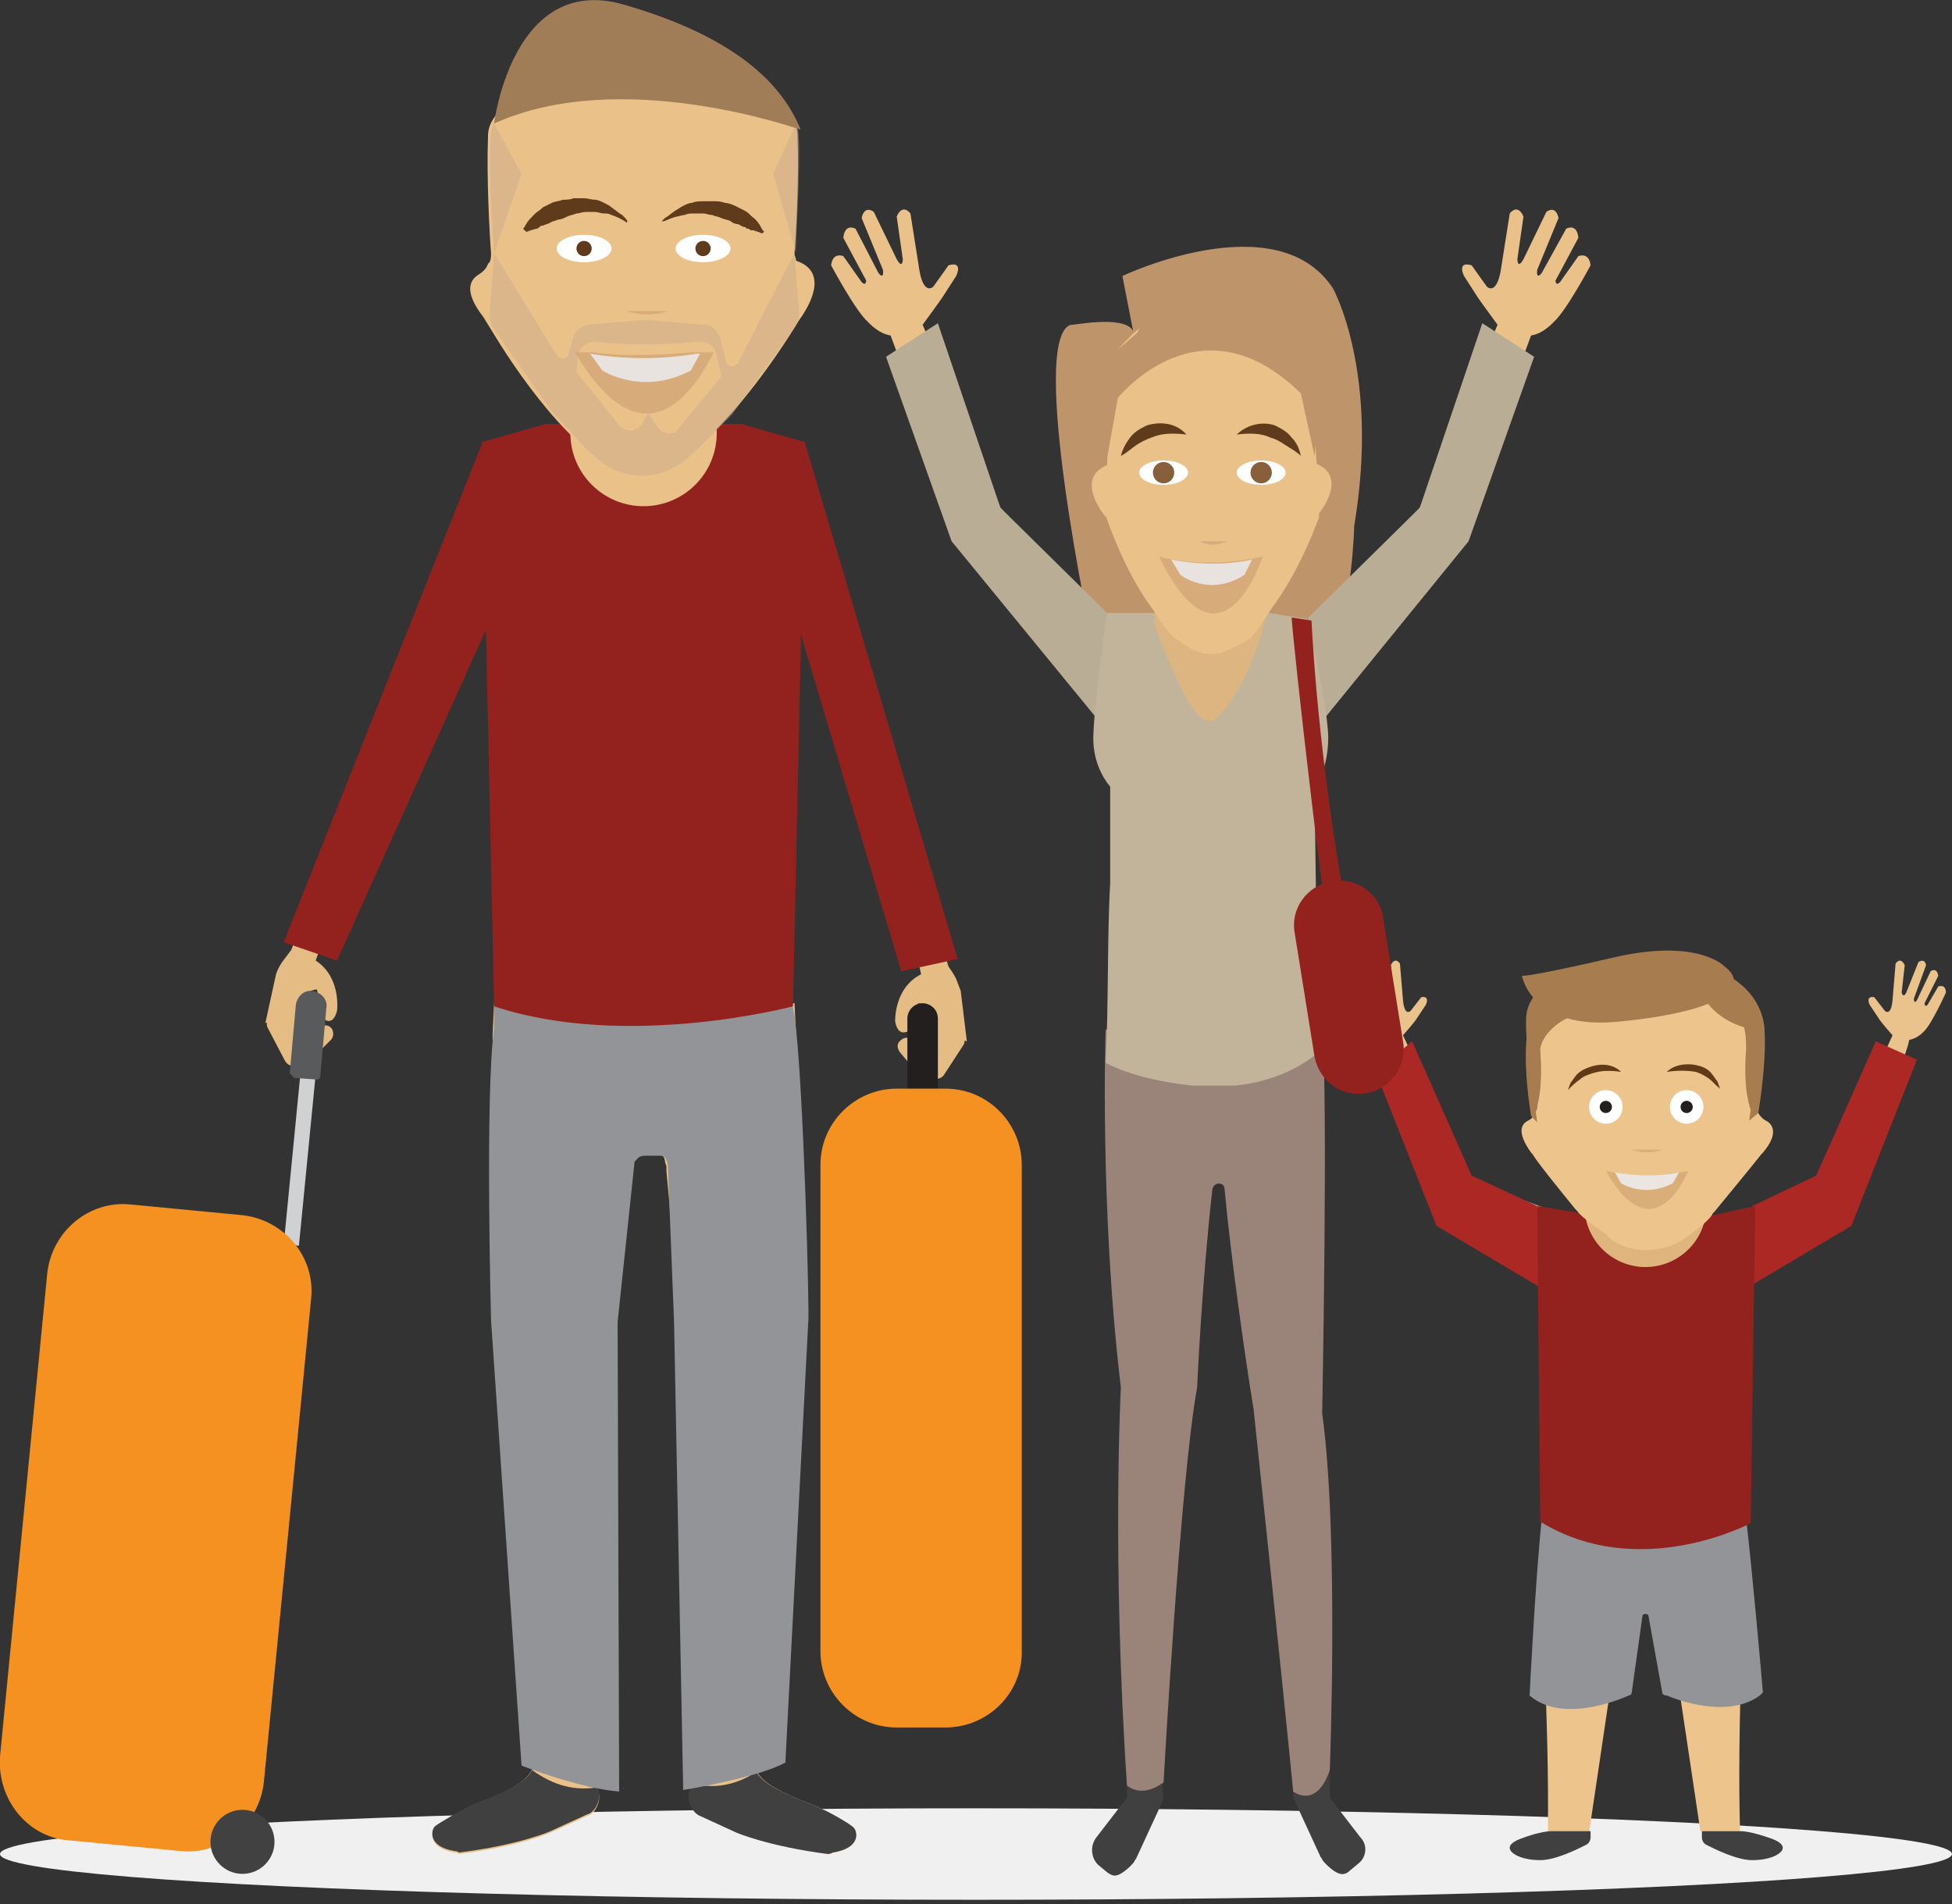 <?xml version="1.0" encoding="utf-8"?>
<!-- Generator: Adobe Illustrator 22.0.1, SVG Export Plug-In . SVG Version: 6.00 Build 0)  -->
<svg version="1.1" id="Layer_1" xmlns="http://www.w3.org/2000/svg" xmlns:xlink="http://www.w3.org/1999/xlink" x="0px" y="0px"
	 width="128px" height="124.9px" viewBox="0 0 128 124.9" style="enable-background:new 0 0 128 124.9;" xml:space="preserve">
<rect x="0" y="0" width="128" height="124.9" fill="#333333" stroke="none"/>
<style type="text/css">
	.st0{fill:#F0F0F0;}
	.st1{fill:#EAC28B;}
	.st2{fill:#AC2825;}
	.st3{fill:#BE946A;}
	.st4{fill:#E9C189;}
	.st5{fill:#B9AD95;}
	.st6{fill:#404041;}
	.st7{fill:#9A8479;}
	.st8{fill:#929497;}
	.st9{fill:#AC2625;}
	.st10{fill:#C1B49A;}
	.st11{fill:#E05D39;}
	.st12{fill:#DDB581;}
	.st13{fill:#FFFFFF;}
	.st14{fill:#D8AC7A;}
	.st15{fill:#E9E3DF;}
	.st16{fill:#875F3B;}
	.st17{fill:#603B1B;}
	.st18{fill:#93221F;}
	.st19{opacity:0.44;fill:#C6A88B;}
	.st20{fill:#A07D57;}
	.st21{fill:#ECC48C;}
	.st22{fill:#414142;}
	.st23{fill:#E0B57D;}
	.st24{fill:#DAAE79;}
	.st25{fill:#ECE6E2;}
	.st26{fill:#603917;}
	.st27{fill:#A77C4F;}
	.st28{fill:#231F1F;}
	.st29{fill:#E5BC84;}
	.st30{fill:#F59120;}
	.st31{fill:#CFD1D2;}
	.st32{fill:#585A5C;}
</style>
<g>
	<ellipse class="st0" cx="64" cy="121.6" rx="64" ry="3"/>
	<g>
		<path class="st1" d="M101.2,79.2l-4.8-1.8L92,67.9l0,0l0,0l0,0c0,0,0.8-0.9,0.9-1.1l0.6-0.9c0,0,0.3-0.6-0.3-0.5l-0.7,0.9
			c0,0-0.4,0.4-0.5-0.7l-0.2-2.4c0,0-0.3-0.5-0.6,0.1l0.2,1.8c0,0-0.1,0.4-0.3,0l-0.8-2c0,0-0.4-0.3-0.5,0.2l0.8,2.2
			c0,0,0,0.4-0.2,0.1l-0.9-1.9c0,0-0.4-0.3-0.5,0.3l0.9,1.8c0,0,0,0.3-0.2,0.1l-0.7-1.2c0,0-0.5-0.2-0.5,0.4c0,0,0.9,2,1.4,2.5
			c0,0,0.4,0.5,1,0.6l0.1,0.4l0,0l3,9.2c0.3,0.7,0.7,1.4,1.3,2l6.2,3.9L101.2,79.2z"/>
		<path class="st1" d="M115,79.2l4.8-1.8l4.3-9.5l0,0l0,0l0,0c0,0-0.8-0.9-0.9-1.1l-0.6-0.9c0,0-0.3-0.6,0.3-0.5l0.7,0.9
			c0,0,0.4,0.4,0.5-0.7l0.2-2.4c0,0,0.3-0.5,0.6,0.1l-0.2,1.8c0,0,0.1,0.4,0.3,0l0.8-2c0,0,0.4-0.3,0.5,0.2l-0.8,2.2
			c0,0,0,0.4,0.2,0.1l0.9-1.9c0,0,0.4-0.3,0.5,0.3l-0.9,1.8c0,0,0,0.3,0.2,0.1l0.7-1.2c0,0,0.5-0.2,0.5,0.4c0,0-0.9,2-1.4,2.5
			c0,0-0.4,0.5-1,0.6l-0.1,0.4l0,0l-3,9.2c-0.3,0.7-0.7,1.4-1.3,2l-6.2,3.9L115,79.2z"/>
		<polygon class="st2" points="100.8,79.1 96.5,77.1 92.6,68.3 90.2,70.3 94.2,80.4 101.1,84.5 		"/>
		<polygon class="st2" points="114.9,79.1 119.1,77.1 123,68.3 125.7,69.5 121.4,80.4 114.5,84.5 		"/>
		<path class="st3" d="M74.3,21.7l-0.7-3.6c0,0,10.1-4.8,13.8,0.8c0,0,3.1,5.5,1.4,15.6c0,0-0.1,4.9-1.4,8.2c0,0-3.5-1.3-6.4-1.2
			c0,0-5.5-1.3-6.4,0.5c0,0-3,1.8-3,0c0,0-4.2-19.7-1.4-20.7C70.1,21.4,73.7,20.6,74.3,21.7z"/>
		<path class="st4" d="M93.1,33.3l5.1-12c0,0-1.1-1.5-1.3-1.8L96,18.1c0,0-0.5-1,0.5-0.7l1,1.4c0,0,0.6,0.6,0.9-1L99,14
			c0,0,0.5-0.7,0.9,0.2L99.5,17c0,0,0,0.7,0.4,0l1.5-3.1c0,0,0.6-0.5,0.8,0.4l-1.4,3.4c0,0-0.1,0.7,0.3,0.2l1.6-2.9
			c0,0,0.7-0.4,0.8,0.6l-1.5,2.8c0,0,0,0.4,0.3,0.1l1.2-1.7c0,0,0.7-0.3,0.8,0.6c0,0-1.6,3-2.4,3.7c0,0-0.7,0.8-1.5,0.9l-4.8,13
			c-0.1,0.2-0.2,0.4-0.3,0.6L84.7,47.6l-1.4-3.2L93.1,33.3z"/>
		<polygon class="st5" points="85.4,48.9 96.3,35.5 100.6,23.4 97.2,21.2 93.1,33.3 85.8,40.5 		"/>
		<g>
			<g>
				<path class="st6" d="M73.9,115.6l0,2.3l-2,2.6c-0.4,0.5-0.4,1.3,0.1,1.8l0.6,0.5c0.4,0.3,0.6,0.2,0.6,0.2
					c0.5-0.1,1.1-0.8,1.1-0.8c0.1-0.1,0.1-0.2,0.2-0.3l1.8-3.9c0,0-0.2-1.1,0.1-3.5L73.9,115.6z"/>
				<path class="st6" d="M89.2,120.5l-2-2.6l0-2.6l-2.4-1v3.6l1.8,3.9c0.1,0.1,0.1,0.2,0.2,0.3c0,0,0.6,0.7,1.1,0.8
					c0,0,0.3,0.1,0.6-0.2l0.6-0.5C89.6,121.8,89.7,121,89.2,120.5z"/>
			</g>
		</g>
		<path class="st7" d="M72.5,67.5c0,0-0.4,11.8,1,23.5c0,0-0.6,11.2,0.4,26.1c0,0,0.9,0.9,2.4-0.2c0,0,1.1-19.9,2.2-25.9
			c0,0,0.3-6.8,1-13c0.1-0.5,0.8-0.5,0.8,0c0.4,4.4,1.4,11.4,1.9,14.4c0,0,1.9,17.9,2.6,25.1c0,0,1.5,1.2,2.4-1.4
			c0,0,0.6-15.5-0.5-23.4c0,0,0.4-20.8,0-25.2C86.6,67.5,79.5,71.4,72.5,67.5z"/>
		<path class="st4" d="M65.6,33.3l-5.1-12c0,0,1.1-1.5,1.3-1.8l0.9-1.4c0,0,0.5-1-0.5-0.7l-1,1.4c0,0-0.6,0.6-0.9-1L59.7,14
			c0,0-0.5-0.7-0.9,0.2l0.4,2.8c0,0,0,0.7-0.4,0l-1.5-3.1c0,0-0.6-0.5-0.8,0.4l1.4,3.4c0,0,0.1,0.7-0.3,0.2L56.1,15
			c0,0-0.7-0.4-0.8,0.6l1.5,2.8c0,0,0,0.4-0.3,0.1l-1.2-1.7c0,0-0.7-0.3-0.8,0.6c0,0,1.6,3,2.4,3.7c0,0,0.7,0.8,1.5,0.9l4.8,13
			c0.1,0.2,0.2,0.4,0.3,0.6L74,47.6l1.4-3.2L65.6,33.3z"/>
		<polygon class="st5" points="73.3,48.8 62.4,35.5 58.1,23.4 61.5,21.2 65.6,33.3 72.9,40.5 		"/>
		<path class="st4" d="M56,119.9c-0.1-0.2-1.7-1.1-2.2-1.3c-0.1,0-0.1-0.1-0.2-0.1c-3.5-1.4-4.6-1.9-4.1-4.4
			c0.5-2.9,2-12.3,1.9-22.2c-0.1-12.2,0.8-23.2,0.8-23.8c0-0.1,0-0.2,0-0.2l-0.1-2.1H32.4l-0.1,2.1c0,0.1,0,0.2,0,0.2
			c0,0.5,0.9,11.6,0.8,23.8c-0.1,9.9,1.4,19.2,1.9,22.2l0,0c0.5,2.4-0.6,2.9-4.1,4.4c-0.1,0-0.1,0.1-0.2,0.1c-0.4,0.2-2,1.1-2.2,1.3
			c-0.2,0.2-0.5,1.3,1.3,1.6c0.2,0,0.3,0.1,0.3,0.1c4-0.5,6-1.4,6-1.4l2.4-1.1c0.5-0.1,1-1,0.7-1.7l-0.5-3L39.4,93l1.4-16.2
			c0-0.1,0-0.2,0-0.3c0-0.1,0.1-0.2,0.1-0.4c0.1-0.4,0.5-0.7,0.8-0.7h1.1c0.4,0,0.7,0.3,0.8,0.7c0,0.2,0.1,0.3,0.1,0.4
			c0,0.1,0,0.2,0,0.3L45.2,93l0.6,21.4l-0.5,3c-0.2,0.7,0.2,1.5,0.7,1.7l2.4,1.1c0,0,2.1,0.9,6,1.4c0,0,0.1,0,0.3-0.1
			C56.5,121.2,56.2,120.1,56,119.9z"/>
		<path class="st6" d="M39.3,117.2c-1.6,0.3-3-0.1-4.4-1.1c-0.5,0.9-1.8,1.4-4,2.3c-0.1,0-0.1,0.1-0.2,0.1c-0.4,0.2-2,1.1-2.2,1.3
			c-0.2,0.2-0.5,1.3,1.3,1.6c0.2,0,0.3,0.1,0.3,0.1c4-0.5,6-1.4,6-1.4l2.4-1.1c0.5-0.1,1-1,0.7-1.7L39.3,117.2z"/>
		<path class="st6" d="M56,119.9c-0.1-0.2-1.7-1.1-2.2-1.3c-0.1,0-0.1-0.1-0.2-0.1c-2.2-0.9-3.5-1.4-4-2.3c-1.3,0.9-3,1.2-4.3,0.7
			l-0.1,0.5c-0.2,0.7,0.2,1.5,0.7,1.7l2.4,1.1c0,0,2.1,0.9,6,1.4c0,0,0.1,0,0.3-0.1C56.5,121.2,56.2,120.1,56,119.9z"/>
		<path class="st8" d="M52.1,66.6l-0.2-1l-19.2-0.2l-0.3,0.6c0,0,0,1.4,0,1.4c-0.6,4.4-0.2,19.2-0.2,19.2l2,29.2
			c0,0,3.8,1.5,6.4,1.7l-0.1-30.8l1.1-10.4c0,0,0,0,0-0.1c0,0,0.1-0.1,0.1-0.1c0.1-0.1,0.2-0.3,0.6-0.3h1c0.4,0,0.5,0.5,0.5,0.8
			l0.4,10.1l0.6,30.7c0,0,4.9-0.8,6.7-1.8l1.5-28.9C53.1,86.7,52.7,71,52.1,66.6z"/>
		<path class="st9" d="M86.8,113"/>
		<path class="st10" d="M86.3,59.2l-0.1-7.5h0c0.4-0.6,0.9-1.7,0.9-3.4c-0.1-2.5-1.4-7.7-1.4-7.7l-2.5-0.4h-7.4l-3.2,0
			c0,0-0.8,5.4-0.9,7.9c-0.1,1.7,0.6,2.9,1.1,3.5l0,6.3c-0.2,3.3-0.1,8.1-0.3,11.8c0,0,1.8,1.1,5.7,1.5l0,0c0.5,0,1,0,1.4,0
			c0.5,0,0.9,0,1.4,0l0,0c3.9-0.4,5.8-2.5,5.8-2.5C86.5,65.4,86.4,62.2,86.3,59.2z"/>
		<path class="st11" d="M80.2,74.9"/>
		<path class="st12" d="M82.9,38.9c-0.8-1.9-3-2.8-4.9-2c-1.9,0.8-2.8,3-2,4.9c0.8,1.9,2.1,5.4,3.3,5.5
			C80.6,47.3,83.7,40.8,82.9,38.9z"/>
		<g>
			<path class="st4" d="M86.4,33.8c0,0,2.3-2.7-0.4-3.5"/>
			<path class="st4" d="M72.5,33.9c0,0-2.3-2.7,0.4-3.5"/>
			<path class="st4" d="M86.5,33.9c0,0-1.1,3.2-2.9,5.7c-0.6,0.8-1.2,2-1.8,2.4c-0.8,0.4-1.6,0.9-2.3,0.9c-1.3,0-2.2-0.9-2.2-0.9
				c-0.7-0.3-1.3-1.5-1.9-2.3c-1.8-2.5-2.9-5.9-2.9-5.9l0.3-10.2c0,0,5.8-8.8,13.2,0L86.5,33.9z"/>
			<ellipse class="st13" cx="82.7" cy="31" rx="1.6" ry="0.8"/>
			<path class="st14" d="M76,36.5c0,0,2.8,0.9,6.8,0C82.8,36.5,80.1,44.9,76,36.5z"/>
			<path class="st15" d="M76.8,36.7l0.6,1c0,0,1.9,1.5,4.2,0l0.5-1C82.1,36.7,79.8,37.3,76.8,36.7z"/>
			<circle class="st16" cx="82.7" cy="31" r="0.7"/>
			<ellipse class="st13" cx="76.3" cy="31" rx="1.6" ry="0.8"/>
			<circle class="st16" cx="76.3" cy="31" r="0.7"/>
			<path class="st14" d="M78.7,35.5c0,0,0.6,0.5,1.8,0"/>
			<g>
				<path class="st17" d="M81.1,28.5c0.6-0.6,1.6-0.9,2.5-0.6c0.4,0.2,0.8,0.4,1.1,0.8c0.3,0.3,0.5,0.7,0.6,1.2
					c-0.3-0.3-0.7-0.5-1-0.7c-0.3-0.2-0.6-0.4-1-0.5C82.7,28.4,81.9,28.4,81.1,28.5z"/>
			</g>
			<g>
				<path class="st17" d="M77.8,28.5c-0.9-0.1-1.6-0.1-2.3,0.2c-0.3,0.1-0.7,0.3-1,0.5c-0.3,0.2-0.6,0.5-1,0.7
					c0.1-0.4,0.3-0.8,0.6-1.2c0.3-0.4,0.7-0.6,1.1-0.8C76.2,27.6,77.2,27.8,77.8,28.5z"/>
			</g>
			<path class="st3" d="M72.5,30.6l0.8-4.5c0,0,5.4-6.8,12-0.3l0.9,4.1l0.5-4.8l-0.7-5.2l-6.8-1.4l-3.8,1.4l-0.8,1.9l-2.4,2.1
				L72.5,30.6z"/>
		</g>
		<path class="st18" d="M32.4,66l-0.8-37l4.2-1.2h12.8l4.2,1.2L52,66C52,66,41.1,68.9,32.4,66z"/>
		<circle class="st4" cx="42.2" cy="28.4" r="4.8"/>
		<g>
			<path class="st4" d="M52.2,17.1c0-0.2-0.1-0.3-0.1-0.5c0.1-1.1,0.3-5,0.2-7.6c0,0,0,0,0,0c0.1-2.2-3.7-3.5-5.2-3.9
				c-0.1,0-0.2,0-0.3,0h-9.3c-0.1,0-0.2,0-0.3,0c-1.5,0.3-5.3,1.7-5.2,3.9c0,0,0,0,0,0c-0.1,2.6,0.1,6.4,0.2,7.6
				c0,0.2,0,0.4-0.1,0.6l-0.1,0.1c-0.1,0.3-0.3,0.5-0.6,0.7c-0.5,0.3-1.1,1,0.3,2.8c0,0,0.3,0.5,0.8,1.3c0,0,0,0,0,0h0
				c1.7,2.8,6,8.9,9.3,9C46.4,31.2,52.4,21,52.4,21h0C53.2,19.9,54.3,17.8,52.2,17.1z"/>
			<path class="st14" d="M45.3,23.1c-2.9,0.3-5.1,0.2-6.4,0h-1.2c4.9,8.3,8.4,1.4,9.1,0H45.3z"/>
			<path class="st15" d="M45.7,23.2c-0.7,0.1-3.5,0.6-7,0l0.8,1.1c0,0,2.6,1.7,5.8,0l0.6-1.1H45.7z"/>
			<path class="st17" d="M43.4,14.5c0,0,0.1-0.1,0.2-0.2c0.2-0.1,0.4-0.3,0.7-0.5c0.2-0.1,0.3-0.2,0.5-0.3c0.2-0.1,0.4-0.2,0.6-0.2
				c0.2-0.1,0.5-0.1,0.7-0.1c0.2,0,0.5,0,0.7,0c0.2,0,0.5,0,0.7,0.1c0.2,0,0.5,0.1,0.7,0.2c0.2,0.1,0.4,0.2,0.6,0.3
				c0.2,0.1,0.3,0.2,0.5,0.4c0.3,0.2,0.5,0.5,0.6,0.7c0.1,0.2,0.2,0.3,0.2,0.3l-0.1,0.1c0,0-0.1,0-0.3-0.1c-0.1,0-0.2-0.1-0.4-0.1
				c-0.1,0-0.1,0-0.2-0.1c-0.1,0-0.2,0-0.2-0.1c-0.2,0-0.3-0.1-0.5-0.2c-0.2,0-0.4-0.1-0.5-0.2c-0.2-0.1-0.4-0.1-0.6-0.2
				c-0.2-0.1-0.4-0.1-0.6-0.2c-0.2,0-0.4-0.1-0.6-0.1c-0.2,0-0.4,0-0.6,0c-0.2,0-0.4,0-0.6,0.1c-0.2,0-0.4,0.1-0.5,0.1
				C43.9,14.3,43.5,14.6,43.4,14.5L43.4,14.5z"/>
			<path class="st17" d="M41.1,14.6c0,0-0.4-0.3-1-0.5c-0.2-0.1-0.3-0.1-0.5-0.1c-0.2,0-0.4-0.1-0.6-0.1c-0.2,0-0.4,0-0.6,0
				c-0.2,0-0.4,0.1-0.6,0.1c-0.2,0.1-0.4,0.1-0.6,0.2c-0.2,0.1-0.4,0.2-0.6,0.2c-0.2,0.1-0.4,0.1-0.5,0.2c-0.2,0.1-0.3,0.1-0.5,0.2
				c-0.1,0-0.2,0-0.2,0.1c-0.1,0-0.1,0.1-0.2,0.1c-0.1,0-0.3,0.1-0.4,0.1c-0.2,0.1-0.3,0.1-0.3,0.1L34.3,15c0,0,0.1-0.1,0.2-0.3
				c0.1-0.2,0.3-0.4,0.6-0.7c0.1-0.1,0.3-0.2,0.5-0.4c0.2-0.1,0.4-0.2,0.6-0.3c0.2-0.1,0.5-0.1,0.7-0.2c0.2,0,0.5,0,0.7-0.1
				c0.3,0,0.5,0,0.7,0c0.2,0,0.5,0.1,0.7,0.1c0.2,0,0.4,0.1,0.6,0.2c0.2,0.1,0.4,0.2,0.5,0.3c0.3,0.2,0.5,0.4,0.7,0.5
				C41.1,14.4,41.2,14.5,41.1,14.6L41.1,14.6z"/>
			<ellipse class="st13" cx="38.3" cy="16.3" rx="1.8" ry="0.9"/>
			<circle class="st17" cx="38.3" cy="16.3" r="0.5"/>
			<ellipse class="st13" cx="46.1" cy="16.3" rx="1.8" ry="0.9"/>
			<path class="st14" d="M41.1,20.4c0,0,1.3,0.5,2.7,0"/>
			<circle class="st17" cx="46.1" cy="16.3" r="0.5"/>
			<path class="st19" d="M32.4,8.1l1.8,3.3l-1.8,5.2C32.4,16.6,31.8,8.5,32.4,8.1z"/>
			<path class="st19" d="M52.2,8.1l-1.5,3.3l1.5,5.2C52.1,16.6,52.7,8.5,52.2,8.1z"/>
			<path class="st20" d="M32.4,8.1c0,0,1.2-9.9,8.5-7.8s10.4,5.2,11.6,8.2C52.4,8.5,40.8,4.3,32.4,8.1z"/>
		</g>
		<path class="st21" d="M106.5,104.7c0-0.1,0-0.1,0-0.2c0-0.1,0.1-0.2,0.1-0.3c0.1-0.3,0.4-0.6,0.8-0.6h0.9c0.4,0,0.7,0.2,0.8,0.6
			c0,0.1,0.1,0.2,0.1,0.3c0,0.1,0,0.1,0,0.2l2.3,15.4h2.6c-0.2-7.2,0.3-15.6,0.3-16.4c0-0.1,0-0.1,0-0.2l0.1-3.3h-13.4l-0.1,2.8
			c0,0.1,0,0.1,0,0.2c0,0.8,0.6,9.7,0.5,17h2.7L106.5,104.7z"/>
		<path class="st8" d="M115.6,111C115.6,111,115.5,111,115.6,111c-0.1-1.2-0.7-8-1.1-11.4c0,0,0,0,0-0.1l0-0.5h-13.4l0,0.5
			c0,0,0,0,0,0.1c-0.4,3.7-0.8,11.6-0.8,11.6c2.3,2,6.5,0,6.5,0c0.1,0,0.2-0.1,0.2-0.2l0.7-5c0-0.2,0.4-0.2,0.4,0l0.9,5
			c0,0.1,0.1,0.2,0.3,0.2c0,0,3.8,1.7,6.1,0C115.4,111.2,115.5,111.1,115.6,111C115.6,111,115.6,111,115.6,111z"/>
		<path class="st2" d="M113.7,113.2"/>
		<line class="st22" x1="98.7" y1="119.2" x2="98.7" y2="119.2"/>
		<path class="st2" d="M101.1,113.2"/>
		<path class="st6" d="M101.7,120.1l2.6,0v0.4c0,0.2-0.1,0.4-0.3,0.5c-0.6,0.3-2,1-3,1c-1.2,0-1.7-0.4-1.7-0.4s-0.9-0.5,0.4-1
			C101,120.1,101.7,120.1,101.7,120.1z"/>
		<path class="st6" d="M114.2,120.1l-2.6,0v0.4c0,0.2,0.1,0.4,0.3,0.5c0.6,0.3,2,1,3,1c1.2,0,1.7-0.4,1.7-0.4s0.9-0.5-0.4-1
			C114.8,120.1,114.2,120.1,114.2,120.1z"/>
		<path class="st18" d="M101,99.8l-0.2-20.7l3.1,0.5l8.4,0.1l2.8-0.6l-0.3,20.8C114.8,99.9,107.5,103.8,101,99.8z"/>
		<circle class="st23" cx="107.9" cy="79.1" r="4"/>
		<path class="st21" d="M110.2,81.4c1.2-0.8,2-1.5,2.1-1.8c0,0,0,0,0.1-0.1c0.9-1.1,2.8-3.4,3.1-3.8c0,0,0.1-0.1,0.1-0.1
			c1.1-1.3,0.6-1.9,0.2-2.1c-0.2-0.1-0.4-0.3-0.5-0.5l0-0.1c-0.1-0.1-0.1-0.3-0.1-0.5c0.1-0.8,0.2-3.7,0.2-5.6c0,0,0,0,0,0
			c0.1-1.7-2.7-2.6-3.8-2.9c-0.1,0-0.1,0-0.2,0h-6.8c-0.1,0-0.1,0-0.2,0c-1.1,0.3-3.9,1.2-3.8,2.9c0,0,0,0,0,0
			c-0.1,1.9,0.1,4.7,0.2,5.6c0,0.2,0,0.3-0.1,0.5l0,0.1c-0.1,0.2-0.3,0.4-0.5,0.5c-0.4,0.2-0.8,0.7,0.2,2.1c0,0,0.1,0.1,0.1,0.1
			c0.2,0.4,1.9,2.5,2.8,3.6c0,0,0.1,0.1,0.1,0.1c0.2,0.3,0.8,0.8,2,1.6C105.2,81.1,107.4,82.9,110.2,81.4z"/>
		<path class="st21" d="M108.1,83.5"/>
		<path class="st24" d="M107,75.4c0,0,1,0.4,2,0"/>
		<path class="st24" d="M105.3,76.8c0,0,2.2,0.6,5.4,0C110.7,76.8,108.5,82.4,105.3,76.8z"/>
		<path class="st25" d="M105.9,76.9l0.4,0.7c0,0,1.5,1,3.4,0l0.4-0.7C110.1,76.9,108.3,77.3,105.9,76.9z"/>
		<g>
			<path class="st26" d="M109.3,70.3c0.5-0.5,1.4-0.6,2.1-0.4c0.4,0.1,0.7,0.3,0.9,0.6c0.1,0.1,0.2,0.3,0.3,0.4
				c0.1,0.2,0.1,0.3,0.2,0.5c-0.3-0.2-0.5-0.5-0.8-0.7c-0.3-0.2-0.5-0.3-0.8-0.4C110.6,70.2,110,70.2,109.3,70.3z"/>
		</g>
		<g>
			<path class="st26" d="M106.3,70.3c-0.7-0.1-1.3-0.1-1.9,0.1c-0.3,0.1-0.6,0.2-0.8,0.4c-0.3,0.2-0.5,0.4-0.8,0.7
				c0.1-0.2,0.1-0.3,0.2-0.5c0.1-0.1,0.2-0.3,0.3-0.4c0.2-0.3,0.6-0.5,0.9-0.6C105,69.7,105.8,69.8,106.3,70.3z"/>
		</g>
		<path class="st27" d="M102.1,65.5l-1.1,0.5c-1.7,0.9-0.6,7.2-0.6,7.2l0.4,0.4l-0.1-0.7c0.4-1.2,0.4-2.7,0.3-4
			c0-1.1,1.8-2.7,3.5-2.4L102.1,65.5z"/>
		<path class="st27" d="M113.4,65.5l1.5,0.6c1.6-0.3,0.4,6.9,0.4,6.9l-0.6,0.5l0.1-0.7c-0.4-1.2-0.4-2.7-0.3-4
			c0-1.1-0.1-2.8-1.8-2.5L113.4,65.5z"/>
		<g>
			<circle class="st13" cx="105.3" cy="72.6" r="1.1"/>
			<circle class="st28" cx="105.3" cy="72.6" r="0.4"/>
			<circle class="st13" cx="110.6" cy="72.6" r="1.1"/>
			<circle class="st28" cx="110.6" cy="72.6" r="0.4"/>
		</g>
		<path class="st27" d="M100.1,66.5c0,0,0.2-3.6,8-3.6c7.8,0,7.6,4.7,7.6,4.7s-2.4,0-3.8-1.9c0,0-3.7,1.1-6.5,0.6
			c-5.7-0.9-4.8,5.8-4.8,5.8S99.9,67.7,100.1,66.5z"/>
		<path class="st27" d="M113.1,63.4c0,0-1.7-1.9-7.3-0.6c-5.6,1.3-6,1.2-6,1.2s0.6,3.6,6.4,3C113.3,66.3,114.7,64.6,113.1,63.4z"/>
		<path class="st19" d="M32.4,16.6l4.1,6.7c0.2,0.3,0.7,0.3,0.8-0.1l0.3-1.1c0.1-0.4,0.5-0.7,0.9-0.8l3.6-0.3c0.1,0,0.3,0,0.4,0
			l3.7,0.3c0.5,0,0.8,0.4,1,0.8l0.4,1.6c0.1,0.4,0.6,0.4,0.8,0.1l3.7-7.2l0.3,3.9c0,0.3-0.1,0.7-0.3,1L48,27.2l-2.4,2.4L45,30.1
			c-1.6,1.4-4,1.5-5.7,0.1l-0.7-0.6L36.2,27l-3.8-5.4c-0.2-0.3-0.3-0.6-0.3-0.9L32.4,16.6z M37.9,23.4l-0.1,1l2.8,3.5
			c0.4,0.5,1.2,0.4,1.5-0.1l0.4-0.7l0.6,0.9c0.3,0.5,1.1,0.6,1.4,0.1l2.8-3.4L47,23.3c-0.1-0.6-0.6-0.9-1.2-0.9
			c-2.9,0.3-5.4,0.2-6.8,0C38.5,22.4,37.9,22.8,37.9,23.4z"/>
		<path class="st2" d="M48.5,114.4"/>
		<line class="st22" x1="32.5" y1="118" x2="32.5" y2="118"/>
		<path class="st2" d="M35.1,114.4"/>
		<path class="st11" d="M41.9,73.4"/>
		<line class="st22" x1="64.6" y1="116.7" x2="64.6" y2="116.7"/>
		<path class="st2" d="M67.3,113.4"/>
		<path class="st29" d="M63.3,67.2"/>
		<path class="st29" d="M63.4,68.3L63,65c-0.1-0.3-0.2-0.5-0.3-0.8c-0.2-0.4-0.5-0.8-0.5-0.8l-0.4-1.3l-1.7,0.4l0.3,1.4
			c-1.8,0.9-1.7,3.1-1.7,3.1c0.2,1.1,0.9,0.6,0.9,0.6l0.6-1.7l0-0.1c1.1,0.1,0.6,1.6,1.2,1.7l0,0L63.4,68.3z"/>
		<path class="st29" d="M60.2,69.1l1.3-2c0.2-0.3,0.5-0.3,0.8-0.2l0,0c0.3,0.2,0.3,0.5,0.2,0.8l-1.3,2c-0.2,0.3-0.5,0.3-0.8,0.2l0,0
			C60.1,69.7,60.1,69.4,60.2,69.1z"/>
		<path class="st29" d="M60.9,69.9l1.3-2c0.2-0.3,0.6-0.3,0.8-0.2l0,0c0.3,0.2,0.3,0.6,0.2,0.8l-1.3,2c-0.2,0.3-0.6,0.3-0.8,0.2l0,0
			C60.8,70.6,60.8,70.2,60.9,69.9z"/>
		<path class="st29" d="M59.9,68.3l1.5,1.8c0.2,0.3,0.2,0.6-0.1,0.8l0,0c-0.3,0.2-0.6,0.2-0.8-0.1L59,69c-0.2-0.3-0.2-0.6,0.1-0.8h0
			C59.3,68,59.7,68,59.9,68.3z"/>
		<polyline class="st18" points="52.8,29.1 52.4,41.2 59.1,63.7 62.8,62.9 		"/>
		<path class="st28" d="M61.2,71.6h-1.5c-0.1,0-0.2-0.1-0.2-0.2v-4.6c0-0.5,0.4-1,1-1l0,0c0.5,0,1,0.4,1,1v4.6
			C61.4,71.5,61.3,71.6,61.2,71.6z"/>
		<path class="st30" d="M62,113.3h-3.2c-2.8,0-5-2.3-5-5V76.4c0-2.8,2.3-5,5-5H62c2.8,0,5,2.3,5,5v31.8
			C67.1,111,64.8,113.3,62,113.3z"/>
		<path class="st29" d="M17.7,66.1"/>
		<path class="st29" d="M17.4,67.1l0.7-3.2c0.1-0.3,0.2-0.5,0.4-0.8c0.3-0.4,0.6-0.8,0.6-0.8l0.5-1.3l1.6,0.6l-0.5,1.4
			c1.7,1.1,1.4,3.3,1.4,3.3c-0.3,1.1-0.9,0.5-0.9,0.5l-0.4-1.8l0-0.1c-1.1,0-0.8,1.5-1.3,1.6l0,0L17.4,67.1z"/>
		<path class="st29" d="M20.5,68.2l-1.1-2.1c-0.2-0.3-0.5-0.4-0.8-0.2h0c-0.3,0.2-0.4,0.5-0.2,0.8l1.1,2.1c0.2,0.3,0.5,0.4,0.8,0.2
			l0,0C20.5,68.9,20.6,68.5,20.5,68.2z"/>
		<path class="st29" d="M19.7,69l-1.1-2.1c-0.2-0.3-0.5-0.4-0.8-0.2h0c-0.3,0.2-0.4,0.5-0.2,0.8l1.1,2.1c0.2,0.3,0.5,0.4,0.8,0.2h0
			C19.8,69.6,19.9,69.3,19.7,69z"/>
		<path class="st29" d="M20.9,67.4l-1.7,1.7c-0.2,0.2-0.2,0.6,0,0.8h0c0.2,0.2,0.6,0.2,0.8,0l1.7-1.7c0.2-0.2,0.2-0.6,0-0.8h0
			C21.5,67.2,21.2,67.2,20.9,67.4z"/>
		<polyline class="st18" points="31.6,29.1 32,41 22.1,63 18.6,61.8 		"/>
		
			<rect x="19.2" y="69.6" transform="matrix(0.995 9.730393e-02 -9.730393e-02 0.995 7.452 -1.554)" class="st31" width="1" height="12.1"/>
		<path class="st30" d="M4.5,120.7l7.3,0.7c2.8,0.3,5.2-1.8,5.5-4.5l3.1-31.7c0.3-2.8-1.8-5.2-4.5-5.5L8.6,79
			c-2.8-0.3-5.2,1.8-5.5,4.5L0,115.2C-0.2,118,1.8,120.5,4.5,120.7z"/>
		<path class="st32" d="M19.3,70.7l1.5,0.1c0.1,0,0.2-0.1,0.2-0.2l0.4-4.5c0.1-0.5-0.3-1-0.9-1.1h0c-0.5-0.1-1,0.3-1.1,0.9l-0.4,4.5
			C19.1,70.5,19.2,70.6,19.3,70.7z"/>
		<circle class="st22" cx="15.9" cy="120.8" r="2.1"/>
		<g>
			<path class="st18" d="M88,66.5c-0.9-3.4-3.3-25.1-3.3-26l1.3,0.2c0.4,7.9,1.8,16.8,2.4,19.4L88,66.5z"/>
		</g>
		<path class="st18" d="M87.3,57.8L87.3,57.8c-1.6,0.3-2.7,1.8-2.4,3.4l1.3,8.1c0.3,1.6,1.8,2.7,3.4,2.4h0c1.6-0.3,2.7-1.8,2.4-3.4
			l-1.3-8.1C90.5,58.6,88.9,57.5,87.3,57.8z"/>
	</g>
</g>
</svg>

